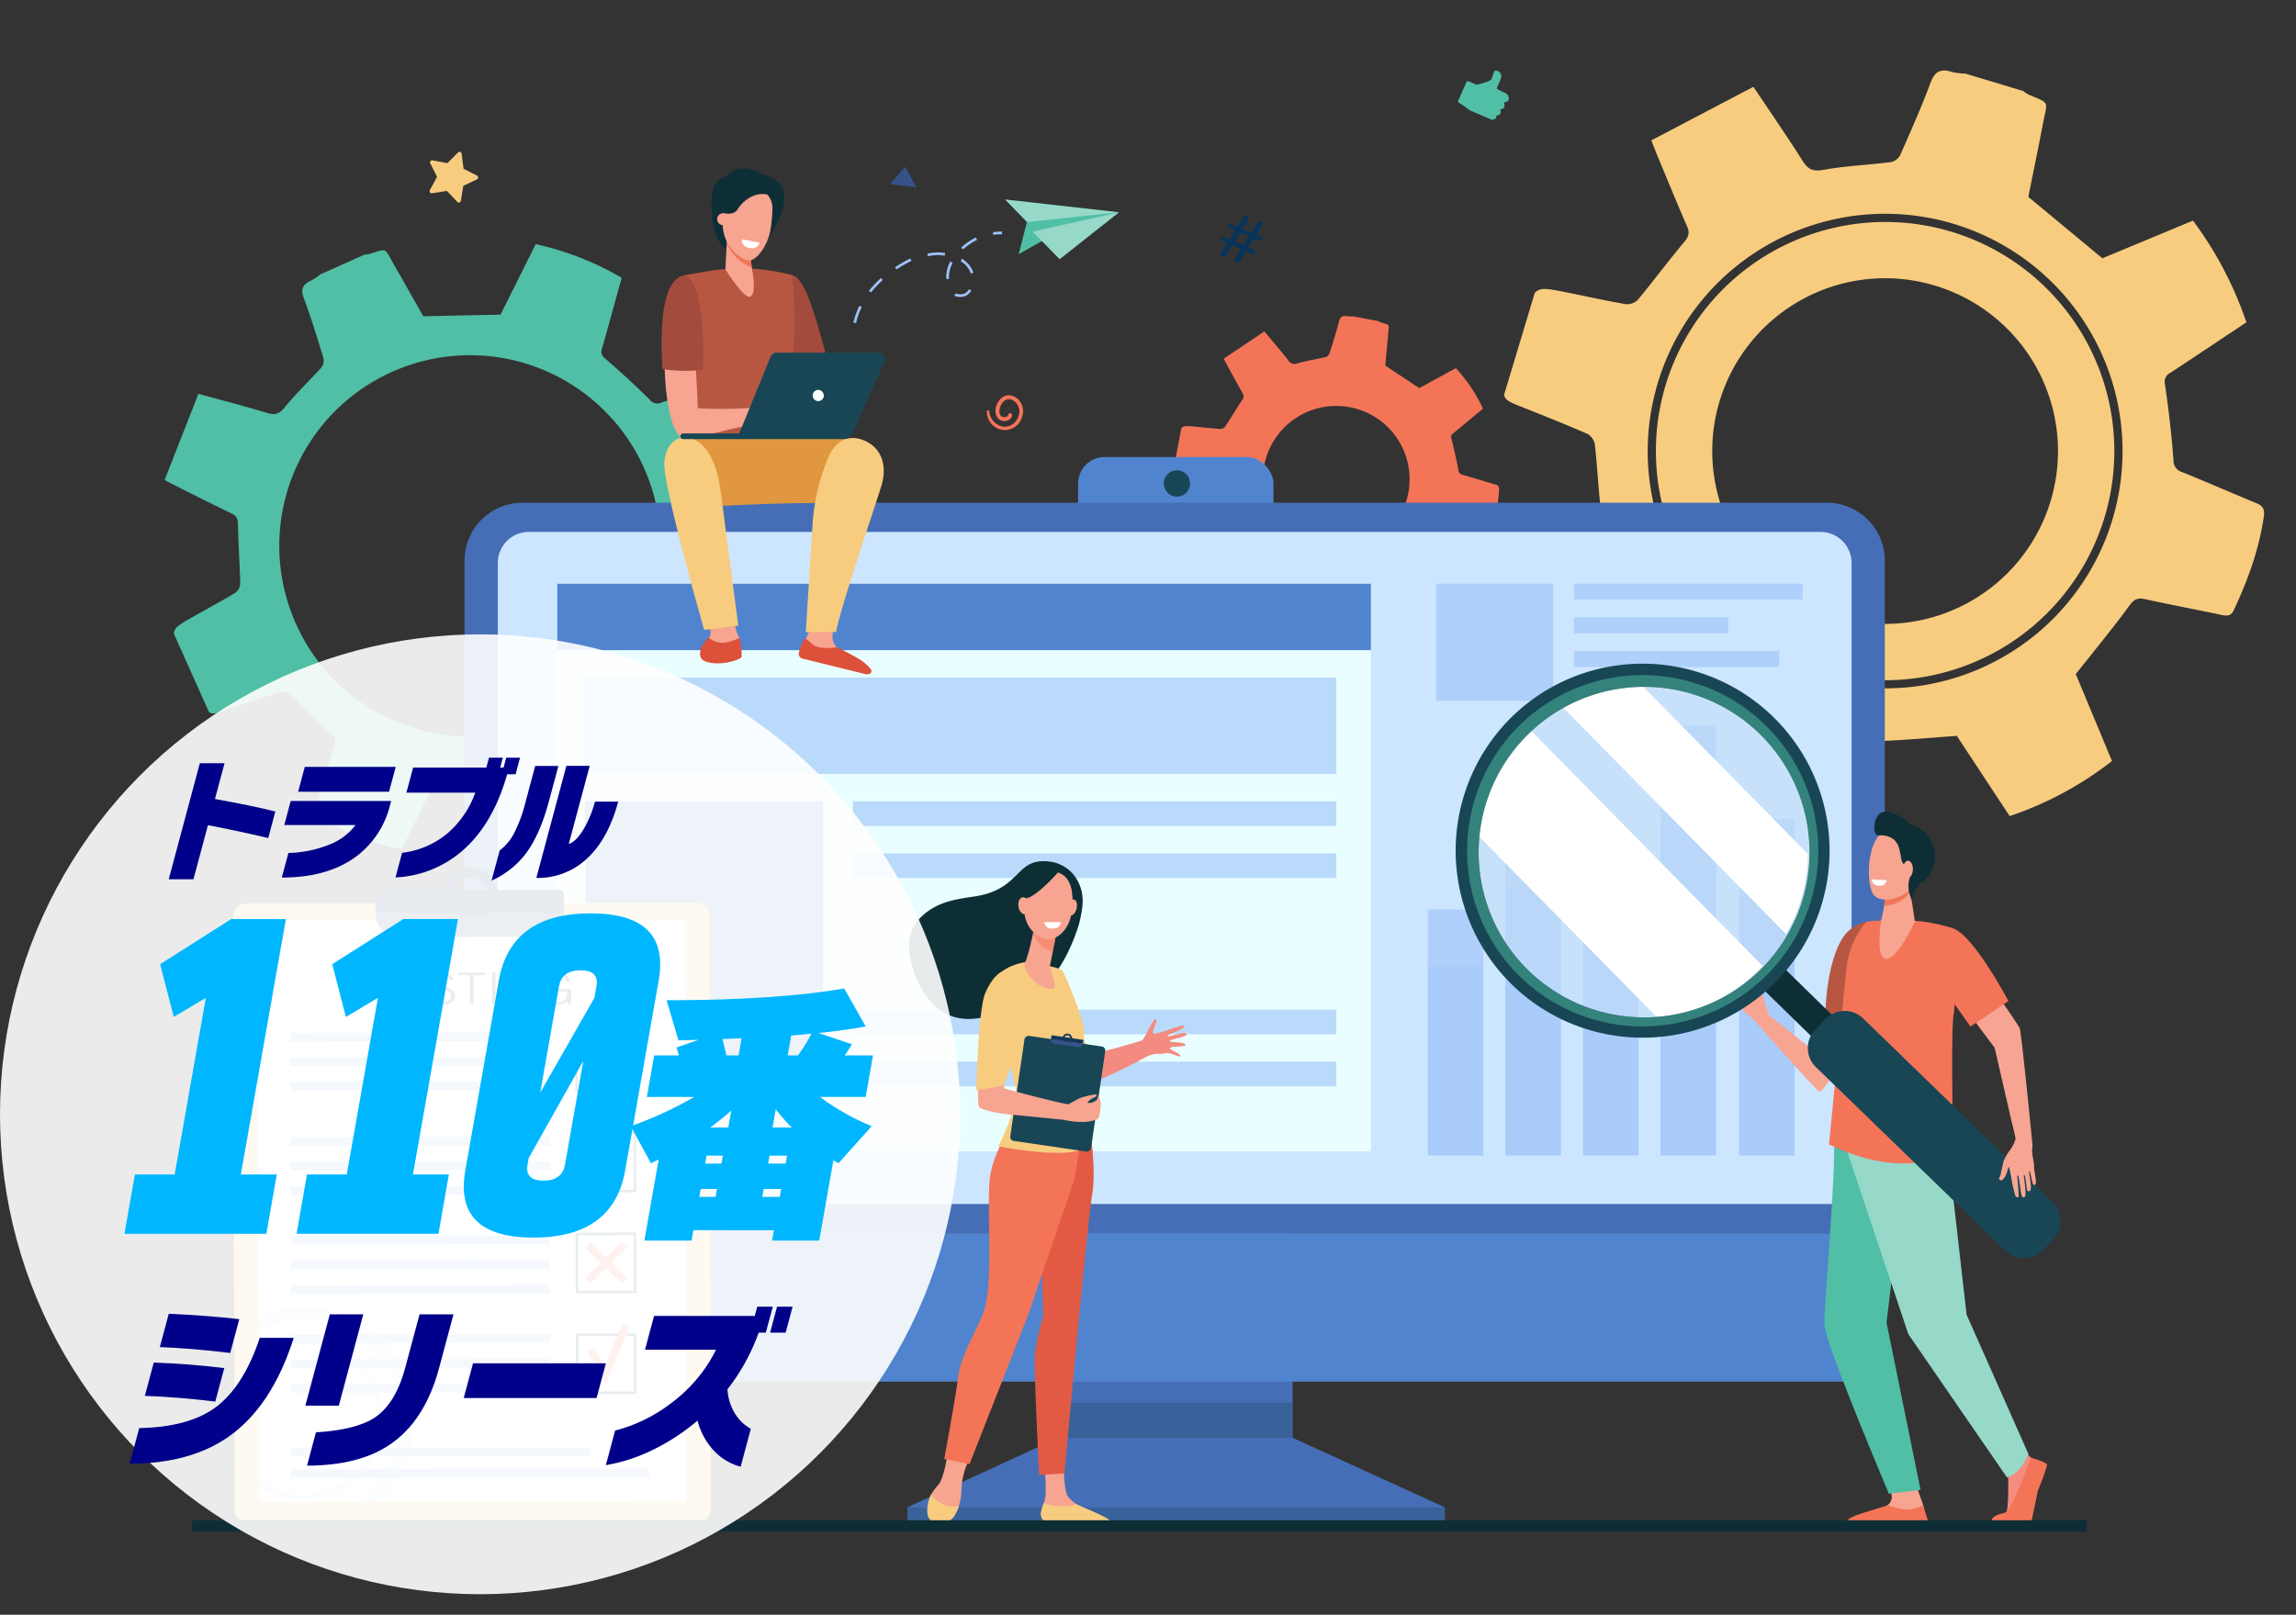 <svg xmlns="http://www.w3.org/2000/svg" xmlns:xlink="http://www.w3.org/1999/xlink" width="550" height="386.92" viewBox="0 0 550 386.92">
  <rect x="0" y="0" width="550" height="386.92" fill="#333333" stroke="none"/>
  <defs>
    <clipPath id="clip-path">
      <rect id="長方形_594" data-name="長方形 594" width="179.322" height="169.894" fill="none"/>
    </clipPath>
  </defs>
  <g id="グループ_744" data-name="グループ 744" transform="translate(-889 -2281)">
    <g id="グループ_743" data-name="グループ 743" transform="translate(-5)">
      <g id="トラブル110番" transform="translate(894 2281)" style="mix-blend-mode: normal;isolation: isolate">
        <g id="_レイヤー_2">
          <g id="_レイヤー_1-2">
            <rect id="長方形_991" data-name="長方形 991" width="550" height="386.92" fill="none"/>
            <path id="パス_3973" data-name="パス 3973" d="M398.36,94.56A54.907,54.907,0,1,0,465.1,54.87a54.972,54.972,0,0,0-66.74,39.69Zm13.56,1.59h0a41.414,41.414,0,0,1,51.59-27.72h0a41.414,41.414,0,0,1,27.72,51.59h0a41.414,41.414,0,0,1-51.59,27.72h0a41.414,41.414,0,0,1-27.72-51.59Z" fill="#f7cc7f"/>
            <path id="パス_3974" data-name="パス 3974" d="M360.31,94.64c.26,1.31,1.45,1.77,4.37,2.93,5.24,2.08,10.48,4.16,15.64,6.42a3.689,3.689,0,0,1,1.73,2.54c.6,5.49.86,11.01,1.51,16.49.2,1.7.04,2.6-1.49,3.56-6.1,3.83-12.09,7.83-18.05,11.73,1.49,6.39,9,20.77,13.02,24.79,6.32-2.66,12.83-5.28,19.22-8.15,1.99-.89,3-.72,4.66.86a144.669,144.669,0,0,0,12.27,10.24c1.72,1.31,2.63,2.33,2.07,4.69-1.44,6.11-2.51,12.31-3.85,18.45-.36,1.65-.05,2.68,1.58,3.19q11.49,3.555,23,7.1c1.88.58,2.17-.97,2.65-2.08,2.38-5.62,4.79-11.22,6.98-16.91.82-2.14,1.92-2.84,4.25-2.91,6.14-.19,12.27-.79,18.88-1.25,3.91,5.93,8.22,12.48,12.66,19.22a82.2,82.2,0,0,0,24.51-13.2c-3.01-7.23-6.02-14.45-8.67-20.82,4.55-5.76,8.88-11,12.89-16.48,1.16-1.59,2.07-1.85,3.81-1.46,6.05,1.33,12.14,2.47,18.19,3.75,1.31.28,2.27.33,2.94-1.1,3.39-7.23,6.12-14.65,7.23-22.62.25-1.78-.39-2.48-1.86-3.08-5.89-2.43-11.74-4.98-17.64-7.39a2.869,2.869,0,0,1-2.16-2.93c-.45-6.05-1.16-12.09-2.03-18.09a2.443,2.443,0,0,1,1.35-2.84c6.02-3.96,12-7.97,18.15-12.06a88.121,88.121,0,0,0-12.8-24.37c-7.37,3.07-14.69,6.11-21.7,9.03-5.9-4.9-11.62-9.64-17.74-14.71,1.08-5.41,2.38-11.63,3.57-17.87.98-5.12,1.71-4.45-3.44-6.61a9.075,9.075,0,0,1-1.36-.89q-6.9-2.085-13.81-4.16a17.085,17.085,0,0,1-3.22-.4c-2.64-.84-4.12-.24-5.17,2.59-2.19,5.88-4.75,11.63-7.29,17.37a3.327,3.327,0,0,1-2.25,1.64c-5.39.68-10.85.9-16.18,1.86-2.61.47-3.7-.24-4.99-2.28-3.65-5.77-7.54-11.38-11.71-17.63-8.26,4.34-16.31,8.56-24.46,12.84.64,1.62.99,2.56,1.38,3.49,2.38,5.71,4.71,11.45,7.19,17.12.7,1.61.35,2.51-.76,3.82-3.79,4.5-7.28,9.24-11.04,13.77a3.681,3.681,0,0,1-2.94,1.04c-5-.87-9.96-2.01-14.94-2.98-4.03-.78-5.53-1.06-6.81.26l-7.37,24.5Zm36.17-.56a56.86,56.86,0,1,1,6.24,43.07,56.472,56.472,0,0,1-6.24-43.07Z" fill="#f7cc7f"/>
            <path id="パス_3975" data-name="パス 3975" d="M50.09,170.63c.85.66,1.81.31,4.2-.52,4.27-1.49,8.55-2.99,12.87-4.33a2.935,2.935,0,0,1,2.39.64c3.25,3.02,6.31,6.23,9.59,9.21,1.02.92,1.39,1.56.97,2.94-1.69,5.53-3.22,11.11-4.8,16.61,4.27,3.1,16.38,7.88,20.93,8.21,2.44-4.94,5.01-9.95,7.38-15.05.74-1.59,1.45-2.02,3.28-1.93a117.07,117.07,0,0,0,12.84-.23c1.73-.11,2.82.04,3.73,1.76,2.34,4.47,4.95,8.8,7.36,13.23.65,1.19,1.38,1.65,2.64,1.1l17.7-7.77c1.45-.64.81-1.73.51-2.65-1.51-4.66-2.99-9.33-4.65-13.94a3.172,3.172,0,0,1,1.05-4c3.63-3.35,7.04-6.93,10.81-10.69,5.49,1.55,11.56,3.26,17.79,5.01a66.2,66.2,0,0,0,7.95-20.9c-5.62-2.81-11.25-5.61-16.21-8.09-.27-5.89-.39-11.35-.84-16.78a2.486,2.486,0,0,1,1.55-2.89c4.37-2.37,8.67-4.88,13.02-7.28.94-.52,1.55-.99,1.21-2.21a63.1,63.1,0,0,0-7.5-17.53,1.989,1.989,0,0,0-2.75-.9c-4.86,1.62-9.75,3.15-14.6,4.79a2.3,2.3,0,0,1-2.85-.65c-3.45-3.44-7.06-6.73-10.74-9.92a1.961,1.961,0,0,1-.68-2.43c1.57-5.57,3.1-11.15,4.68-16.87a70.678,70.678,0,0,0-20.59-8.07c-2.86,5.74-5.71,11.44-8.43,16.89-6.16.13-12.12.26-18.51.39-2.19-3.85-4.67-8.31-7.23-12.73-2.1-3.62-1.3-3.6-5.56-2.21a6.9,6.9,0,0,1-1.29.17q-5.28,2.37-10.57,4.74a14.308,14.308,0,0,1-2.16,1.45c-2.04.88-2.63,2.02-1.78,4.29,1.76,4.72,3.23,9.56,4.7,14.38a2.682,2.682,0,0,1-.51,2.18c-2.91,3.25-6.11,6.25-8.85,9.63-1.34,1.66-2.38,1.8-4.23,1.24-5.25-1.58-10.56-2.95-16.38-4.55-2.73,6.97-5.4,13.77-8.1,20.65,1.24.65,1.95,1.03,2.67,1.39,4.45,2.22,8.88,4.48,13.36,6.62,1.27.61,1.53,1.35,1.55,2.72.07,4.72.44,9.44.53,14.17a2.928,2.928,0,0,1-1.24,2.17c-3.49,2.1-7.1,4.01-10.64,6.04-2.86,1.64-3.92,2.27-4,3.74l8.4,18.75Zm21.66-19.36a45.677,45.677,0,1,1,26.43,22.87,45.324,45.324,0,0,1-26.43-22.87Z" fill="#50bfa5"/>
            <path id="パス_3976" data-name="パス 3976" d="M102.96,45.57l1.74-3.19-1.63-3.24a.5.5,0,0,1,.54-.72l3.56.67,2.57-2.56a.494.494,0,0,1,.84.29l.46,3.6,3.22,1.66a.5.5,0,0,1-.01.9l-3.27,1.56-.58,3.59a.5.5,0,0,1-.85.26l-2.49-2.64-3.58.56a.5.5,0,0,1-.51-.73Z" fill="#f7cc7f"/>
            <path id="パス_3977" data-name="パス 3977" d="M292.49,60.68l1.48-2.41-1.19-.48a.5.5,0,0,1-.28-.66h0a.5.5,0,0,1,.66-.28l1.37.56,1.33-2.16-1.27-.52a.5.5,0,0,1-.28-.66h0a.5.5,0,0,1,.66-.28l1.45.59,1.54-2.48a.5.5,0,0,1,.62-.2l.22.09a.508.508,0,0,1,.24.74l-1.43,2.34,2.11.86,1.54-2.48a.5.5,0,0,1,.62-.2l.24.1a.508.508,0,0,1,.24.74l-1.43,2.34,1.19.48a.5.5,0,0,1,.28.66h0a.5.5,0,0,1-.66.28l-1.37-.56-1.31,2.17,1.27.52a.5.5,0,0,1,.28.66h0a.5.5,0,0,1-.66.28l-1.45-.59-1.57,2.55a.5.5,0,0,1-.62.2l-.26-.11a.508.508,0,0,1-.24-.74l1.48-2.41-2.11-.86-1.57,2.55a.5.5,0,0,1-.62.2l-.26-.11a.508.508,0,0,1-.24-.74Zm5.38-1.93,1.33-2.16-2.11-.86-1.33,2.16Z" fill="#07345a"/>
            <path id="パス_3978" data-name="パス 3978" d="M282.98,102.62l-2.01,10.67c.17.54.69.68,1.98,1.04,2.3.64,4.61,1.28,6.89,2a1.515,1.515,0,0,1,.84,1c.5,2.29.86,4.61,1.38,6.89a1.273,1.273,0,0,1-.47,1.57c-2.4,1.89-4.75,3.85-7.09,5.76.92,2.63,4.73,8.36,6.61,9.87,2.55-1.41,5.17-2.81,7.74-4.31a1.477,1.477,0,0,1,2.01.15,60.827,60.827,0,0,0,5.64,3.77c.78.48,1.21.87,1.09,1.89-.33,2.64-.5,5.31-.79,7.96-.08.71.1,1.13.81,1.27q5.01.99,10.02,1.96c.82.16.87-.51,1.02-1,.75-2.48,1.52-4.95,2.19-7.45a1.672,1.672,0,0,1,1.66-1.42c2.58-.36,5.14-.88,7.91-1.38,1.92,2.33,4.03,4.9,6.21,7.54a34.93,34.93,0,0,0,9.75-6.67c-1.59-2.91-3.19-5.83-4.59-8.4,1.66-2.64,3.25-5.04,4.7-7.53a1.319,1.319,0,0,1,1.54-.79c2.61.29,5.23.5,7.85.77.57.06.97.04,1.19-.6a33.633,33.633,0,0,0,2.03-9.87,1.057,1.057,0,0,0-.92-1.22c-2.6-.76-5.18-1.57-7.78-2.32a1.21,1.21,0,0,1-1.04-1.14c-.46-2.53-1.03-5.05-1.67-7.54a1.042,1.042,0,0,1,.44-1.26c2.36-1.94,4.71-3.9,7.12-5.91a37.44,37.44,0,0,0-6.5-9.71c-2.97,1.63-5.92,3.24-8.75,4.79-2.71-1.8-5.34-3.54-8.15-5.41.21-2.33.48-5.01.7-7.7.18-2.21.52-1.95-1.75-2.63a2.962,2.962,0,0,1-.61-.32c-2-.38-4.01-.75-6.01-1.13a7.061,7.061,0,0,1-1.38-.02c-1.15-.23-1.75.09-2.06,1.32-.66,2.58-1.48,5.12-2.29,7.66a1.411,1.411,0,0,1-.88.79c-2.24.53-4.54.87-6.74,1.51a1.731,1.731,0,0,1-2.21-.74c-1.8-2.27-3.69-4.46-5.73-6.91-3.29,2.2-6.5,4.35-9.74,6.52.34.66.53,1.04.74,1.41,1.26,2.3,2.5,4.62,3.8,6.9a1.318,1.318,0,0,1-.15,1.65c-1.4,2.07-2.66,4.23-4.04,6.31a1.549,1.549,0,0,1-1.19.57c-2.15-.14-4.29-.4-6.44-.59-1.74-.15-2.38-.2-2.86.41Zm19.84,8.98a17.564,17.564,0,0,1,20.52-14.02h0a17.564,17.564,0,0,1,14.02,20.52h0a17.564,17.564,0,0,1-20.52,14.02h0a17.564,17.564,0,0,1-14.02-20.52h0Z" fill="#f47458"/>
            <path id="パス_3979" data-name="パス 3979" d="M213.21,44.12l6.31.76-2.69-4.9Z" fill="#355389"/>
            <path id="パス_3980" data-name="パス 3980" d="M236.41,98.57a4.412,4.412,0,0,0,3.67,4.44,4.325,4.325,0,0,0,4.71-2.95c1.43-3.83-2.76-6.86-5.04-4.54-2.12,2.16-1.45,5.38.84,5.38.86,0,2.26-.72,1.7-1.77a.351.351,0,0,0-.6,0c-.28.47-.26.49-.39.6a1.182,1.182,0,0,1-.75.22c-2.33-.04-.78-5.38,1.97-4.09a3.075,3.075,0,0,1,1.43,3.93,3.515,3.515,0,0,1-3.42,2.46,4.021,4.021,0,0,1-3.56-3.68.285.285,0,0,0-.57,0h0Z" fill="#f47458"/>
            <path id="パス_3981" data-name="パス 3981" d="M351.83,19.5l1.89.81s3.15-.7,3.51-1.3.56-2.09,1-2.09a1.342,1.342,0,0,1,1.39,1.27c.09.76-1.19,2.82-1.04,3.07a11.257,11.257,0,0,0,1.96,1,1.509,1.509,0,0,1,.9,1.3h0a.811.811,0,0,1-.59.84l-.58.16.13.59a.806.806,0,0,1-.61.97l-.44.1.11.36a.819.819,0,0,1-.62,1.04l-.39.07v.1a.8.8,0,0,1-.67.86l-.38.06-5.03-2.16a3.755,3.755,0,0,1-1.25-.87l-1.64-1.05a.427.427,0,0,1-.16-.53l1.95-4.39a.423.423,0,0,1,.55-.22Z" fill="#50bfa5"/>
            <rect id="長方形_992" data-name="長方形 992" width="46.8" height="23.84" rx="6.33" transform="translate(258.26 109.51)" fill="#5184ce"/>
            <path id="パス_3982" data-name="パス 3982" d="M253.5,344.51l-36.16,16.67v3.69H346.12v-3.69l-36.49-16.67Z" fill="#466eb6"/>
            <rect id="長方形_993" data-name="長方形 993" width="56.15" height="71.47" transform="translate(253.5 273.07)" fill="#466eb6"/>
            <path id="パス_3983" data-name="パス 3983" d="M451.5,295.49V134.33a13.87,13.87,0,0,0-13.87-13.87H125.15a13.87,13.87,0,0,0-13.87,13.87V295.49H451.49Z" fill="#466eb6"/>
            <rect id="長方形_994" data-name="長方形 994" width="128.78" height="3.69" transform="translate(217.34 361.18)" fill="#184655" opacity="0.3" style="mix-blend-mode: multiply;isolation: isolate"/>
            <rect id="長方形_995" data-name="長方形 995" width="56.13" height="8.39" transform="translate(253.5 336.13)" fill="#184655" opacity="0.3" style="mix-blend-mode: multiply;isolation: isolate"/>
            <path id="パス_3984" data-name="パス 3984" d="M111.29,295.49v25.83c0,5.37,3.55,9.73,7.93,9.73H443.57c4.38,0,7.93-4.35,7.93-9.73V295.49Z" fill="#5184ce"/>
            <circle id="楕円形_47" data-name="楕円形 47" cx="3.16" cy="3.16" r="3.16" transform="translate(278.223 118.347) rotate(-79.1)" fill="#184655"/>
            <path id="パス_3985" data-name="パス 3985" d="M443.54,288.49V134.76a7.431,7.431,0,0,0-7.56-7.3H126.81a7.431,7.431,0,0,0-7.56,7.3V288.49H443.53Z" fill="#cce6ff"/>
            <rect id="長方形_996" data-name="長方形 996" width="194.91" height="136" transform="translate(133.49 139.87)" fill="#e9ffff"/>
            <rect id="長方形_997" data-name="長方形 997" width="194.91" height="15.92" transform="translate(133.49 139.87)" fill="#5184ce"/>
            <rect id="長方形_998" data-name="長方形 998" width="13.3" height="102.98" transform="translate(397.77 173.9)" fill="#9bc1f9" opacity="0.6"/>
            <rect id="長方形_999" data-name="長方形 999" width="13.3" height="71.57" transform="translate(379.19 205.31)" fill="#9bc1f9" opacity="0.6"/>
            <rect id="長方形_1000" data-name="長方形 1000" width="13.3" height="80.67" transform="translate(416.61 196.21)" fill="#9bc1f9" opacity="0.6"/>
            <rect id="長方形_1001" data-name="長方形 1001" width="13.3" height="83.84" transform="translate(360.61 193.04)" fill="#9bc1f9" opacity="0.6"/>
            <rect id="長方形_1002" data-name="長方形 1002" width="13.3" height="58.98" transform="translate(342.03 217.9)" fill="#9bc1f9" opacity="0.6"/>
            <rect id="長方形_1003" data-name="長方形 1003" width="13.3" height="79.25" transform="translate(397.77 197.63)" fill="#9bc1f9" opacity="0.3" style="mix-blend-mode: multiply;isolation: isolate"/>
            <rect id="長方形_1004" data-name="長方形 1004" width="13.3" height="55.07" transform="translate(379.19 221.81)" fill="#9bc1f9" opacity="0.3" style="mix-blend-mode: multiply;isolation: isolate"/>
            <rect id="長方形_1005" data-name="長方形 1005" width="13.3" height="62.08" transform="translate(416.61 214.8)" fill="#9bc1f9" opacity="0.3" style="mix-blend-mode: multiply;isolation: isolate"/>
            <rect id="長方形_1006" data-name="長方形 1006" width="13.3" height="64.52" transform="translate(360.61 212.36)" fill="#9bc1f9" opacity="0.3" style="mix-blend-mode: multiply;isolation: isolate"/>
            <rect id="長方形_1007" data-name="長方形 1007" width="13.3" height="45.39" transform="translate(342.03 231.49)" fill="#9bc1f9" opacity="0.3" style="mix-blend-mode: multiply;isolation: isolate"/>
            <rect id="長方形_1008" data-name="長方形 1008" width="179.9" height="23.09" transform="translate(140.22 162.35)" fill="#9bc1f9" opacity="0.6"/>
            <rect id="長方形_1009" data-name="長方形 1009" width="115.79" height="5.92" transform="translate(204.33 192)" fill="#9bc1f9" opacity="0.6"/>
            <rect id="長方形_1010" data-name="長方形 1010" width="56.96" height="68.3" transform="translate(140.22 192)" fill="#5184ce"/>
            <rect id="長方形_1011" data-name="長方形 1011" width="115.79" height="5.92" transform="translate(204.33 204.48)" fill="#9bc1f9" opacity="0.6"/>
            <rect id="長方形_1012" data-name="長方形 1012" width="115.79" height="5.92" transform="translate(204.33 241.91)" fill="#9bc1f9" opacity="0.6"/>
            <rect id="長方形_1013" data-name="長方形 1013" width="115.79" height="5.92" transform="translate(204.33 254.38)" fill="#9bc1f9" opacity="0.6"/>
            <rect id="長方形_1014" data-name="長方形 1014" width="114.03" height="148.39" rx="2.94" transform="translate(55.949 216.502) rotate(-0.1)" fill="#f7cc7f"/>
            <rect id="長方形_1015" data-name="長方形 1015" width="102.16" height="139.29" transform="translate(61.896 220.631) rotate(-0.1)" fill="#fff"/>
            <path id="パス_3986" data-name="パス 3986" d="M135.12,214.39a1.131,1.131,0,0,0-1.14-1.13l-42.89.08a1.131,1.131,0,0,0-1.13,1.14v4.46l45.17-.08V214.4Z" fill="#13375b"/>
            <path id="パス_3987" data-name="パス 3987" d="M112.52,207.88a6.765,6.765,0,1,0,6.78,6.75A6.754,6.754,0,0,0,112.52,207.88Zm.02,11.1a4.34,4.34,0,1,1,4.33-4.35A4.342,4.342,0,0,1,112.54,218.98Z" fill="#13375b"/>
            <path id="パス_3988" data-name="パス 3988" d="M134.42,213.35a1.118,1.118,0,0,1,.69,1.04v4.46l-45.16.08a5.58,5.58,0,0,0,5.6,5.58l33.98-.06a5.58,5.58,0,0,0,5.58-5.6v-4.46a1.143,1.143,0,0,0-.7-1.04Z" fill="#355389"/>
            <path id="パス_3989" data-name="パス 3989" d="M91.09,213.33h0a1.133,1.133,0,0,0-.94.5A1.133,1.133,0,0,1,91.09,213.33Z" fill="#9bc1f9"/>
            <path id="パス_3990" data-name="パス 3990" d="M90,214.13a.722.722,0,0,1,.09-.2C90.06,213.99,90.03,214.06,90,214.13Z" fill="#9bc1f9"/>
            <path id="パス_3991" data-name="パス 3991" d="M152.34,261.54l-14.52.03-.03-14.52,14.52-.03Zm-13.93-.57,13.34-.02-.02-13.34-13.34.02.02,13.34Z" fill="#184655"/>
            <path id="パス_3992" data-name="パス 3992" d="M152.39,285.7l-14.52.03-.03-14.52,14.52-.03Zm-13.93-.57,13.34-.02-.02-13.34-13.34.02Z" fill="#184655"/>
            <path id="パス_3993" data-name="パス 3993" d="M152.43,309.86l-14.52.03-.03-14.52,14.52-.03Zm-13.93-.56,13.34-.02-.02-13.34-13.34.02Z" fill="#184655"/>
            <path id="パス_3994" data-name="パス 3994" d="M152.48,334.03l-14.52.03-.03-14.52,14.52-.03Zm-13.93-.57,13.34-.02-.02-13.34-13.34.02Z" fill="#184655"/>
            <rect id="長方形_1016" data-name="長方形 1016" width="62.15" height="2.09" transform="translate(69.543 247.458) rotate(-0.1)" fill="#9bc1f9"/>
            <rect id="長方形_1017" data-name="長方形 1017" width="62.15" height="2.09" transform="translate(69.553 253.378) rotate(-0.1)" fill="#9bc1f9"/>
            <rect id="長方形_1018" data-name="長方形 1018" width="62.15" height="2.09" transform="translate(69.564 259.298) rotate(-0.1)" fill="#9bc1f9"/>
            <rect id="長方形_1019" data-name="長方形 1019" width="62.15" height="2.09" transform="translate(69.597 272.448) rotate(-0.1)" fill="#9bc1f9"/>
            <rect id="長方形_1020" data-name="長方形 1020" width="62.15" height="2.09" transform="translate(69.607 278.368) rotate(-0.1)" fill="#9bc1f9"/>
            <rect id="長方形_1021" data-name="長方形 1021" width="62.15" height="2.09" transform="translate(69.617 284.288) rotate(-0.1)" fill="#9bc1f9"/>
            <rect id="長方形_1022" data-name="長方形 1022" width="62.15" height="2.09" transform="translate(69.638 296.128) rotate(-0.1)" fill="#9bc1f9"/>
            <rect id="長方形_1023" data-name="長方形 1023" width="62.15" height="2.09" transform="translate(69.638 302.048) rotate(-0.1)" fill="#9bc1f9"/>
            <rect id="長方形_1024" data-name="長方形 1024" width="62.15" height="2.09" transform="translate(69.649 307.968) rotate(-0.1)" fill="#9bc1f9"/>
            <rect id="長方形_1025" data-name="長方形 1025" width="62.15" height="2.09" transform="translate(69.67 319.808) rotate(-0.1)" fill="#9bc1f9"/>
            <rect id="長方形_1026" data-name="長方形 1026" width="62.15" height="2.09" transform="translate(69.68 325.728) rotate(-0.1)" fill="#9bc1f9"/>
            <rect id="長方形_1027" data-name="長方形 1027" width="62.15" height="2.09" transform="translate(69.69 331.648) rotate(-0.1)" fill="#9bc1f9"/>
            <rect id="長方形_1028" data-name="長方形 1028" width="71.7" height="2.09" transform="translate(69.717 346.948) rotate(-0.1)" fill="#9bc1f9"/>
            <rect id="長方形_1029" data-name="長方形 1029" width="85.84" height="2.09" transform="translate(69.726 352.008) rotate(-0.1)" fill="#9bc1f9"/>
            <path id="パス_3995" data-name="パス 3995" d="M145.01,259.16l-4.51-7.74,1.62-.94,2.61,4.49,4.28-10.25,1.72.72Z" fill="#f47458"/>
            <path id="パス_3996" data-name="パス 3996" d="M145.06,283.64l-4.51-7.73,1.61-.95,2.62,4.5,4.27-10.26,1.73.72Z" fill="#f47458"/>
            <path id="パス_3997" data-name="パス 3997" d="M145.14,331.51l-4.51-7.74,1.62-.94,2.61,4.49,4.28-10.25,1.72.72Z" fill="#f47458"/>
            <path id="パス_3998" data-name="パス 3998" d="M150.17,298.95l-1.3-1.31-3.71,3.68-3.73-3.67-1.29,1.32,3.7,3.65-3.69,3.66,1.3,1.31,3.71-3.68,3.72,3.67,1.3-1.32-3.71-3.65Z" fill="#f47458"/>
            <path id="パス_3999" data-name="パス 3999" d="M72.42,313.19a26.652,26.652,0,0,0-10.35,2.09v3.4a23.669,23.669,0,0,1,23.19,41.18h5.1c.37-.34.73-.68,1.08-1.03a26.76,26.76,0,0,0-19.01-45.65Z" fill="#9bc1f9" opacity="0.3" style="mix-blend-mode: multiply;isolation: isolate"/>
            <path id="パス_4000" data-name="パス 4000" d="M72.44,320.45a19.37,19.37,0,0,0-10.35,3v1.85a17.966,17.966,0,1,1,.06,29.35v1.85a19.5,19.5,0,1,0,10.29-36.05Z" fill="#9bc1f9" opacity="0.3" style="mix-blend-mode: multiply;isolation: isolate"/>
            <path id="パス_4001" data-name="パス 4001" d="M91.28,240.61v-6.96H88.51v-.61h6.42v.61H92.16v6.96h-.87Z" fill="#184655"/>
            <path id="パス_4002" data-name="パス 4002" d="M102.02,240v.61H96.45v-7.57h5.37v.61h-4.5v2.65h3.26v.61H97.32V240h4.7Z" fill="#184655"/>
            <path id="パス_4003" data-name="パス 4003" d="M102.9,238.8l.75-.25a2.736,2.736,0,0,0,.97,1.19,2.572,2.572,0,0,0,1.45.39,2.372,2.372,0,0,0,1.43-.4,1.26,1.26,0,0,0,.54-1.06,1.183,1.183,0,0,0-.35-.87,3.3,3.3,0,0,0-1.2-.62q-.465-.15-1.23-.36a7.834,7.834,0,0,1-.98-.31,2.633,2.633,0,0,1-.96-.68,1.374,1.374,0,0,1-.28-.89,1.745,1.745,0,0,1,.72-1.48,3.2,3.2,0,0,1,1.97-.54,3.529,3.529,0,0,1,1.84.44,2.794,2.794,0,0,1,1.1,1.36l-.73.19a2.384,2.384,0,0,0-.9-1.04,2.507,2.507,0,0,0-1.35-.34,2.027,2.027,0,0,0-1.26.36,1.135,1.135,0,0,0-.48.95.982.982,0,0,0,.31.74,2.251,2.251,0,0,0,.97.49c.17.05.41.12.73.21a9.747,9.747,0,0,1,1.78.6,2.612,2.612,0,0,1,.93.74,1.6,1.6,0,0,1,.29.95,1.877,1.877,0,0,1-.78,1.58,3.421,3.421,0,0,1-2.1.59,3.741,3.741,0,0,1-1.96-.47,3.171,3.171,0,0,1-1.22-1.47Z" fill="#184655"/>
            <path id="パス_4004" data-name="パス 4004" d="M112.55,240.61v-6.96h-2.77v-.61h6.42v.61h-2.77v6.96h-.87Z" fill="#184655"/>
            <path id="パス_4005" data-name="パス 4005" d="M117.85,240.61v-7.57h.87v7.57Z" fill="#184655"/>
            <path id="パス_4006" data-name="パス 4006" d="M122.21,233.59v7.02h-.84v-7.57h1.41l4.49,6.39v-6.39h.84v7.57h-.92Z" fill="#184655"/>
            <path id="パス_4007" data-name="パス 4007" d="M136.06,239.76a3.032,3.032,0,0,1-1.11.75,4.011,4.011,0,0,1-1.49.25,3.386,3.386,0,0,1-2.65-1.01,5.062,5.062,0,0,1,.02-5.82,3.929,3.929,0,0,1,4.64-.49,3.167,3.167,0,0,1,1.11,1.71l-.82.14a2.693,2.693,0,0,0-.87-1.35,2.314,2.314,0,0,0-1.45-.43,2.379,2.379,0,0,0-1.96.85,3.709,3.709,0,0,0-.69,2.4,3.9,3.9,0,0,0,.7,2.53,2.533,2.533,0,0,0,2.08.85,2.692,2.692,0,0,0,1.67-.48,1.533,1.533,0,0,0,.63-1.28v-.81h-2.33V237h3.27v3.61h-.77v-.85Z" fill="#184655"/>
            <path id="パス_4008" data-name="パス 4008" d="M246,53.2l-1.97,7.69,6.03-3.39,18.02-6.65-13.28-.37s-6.89.83-7.29,1.11a16.289,16.289,0,0,0-1.52,1.6Z" fill="#50bfa5"/>
            <path id="パス_4009" data-name="パス 4009" d="M240.74,47.79l27.34,3.07L246,53.2Z" fill="#96d9c9"/>
            <path id="パス_4010" data-name="パス 4010" d="M253.84,62.11l-6.47-6.6,20.71-4.65Z" fill="#96d9c9"/>
            <path id="パス_4011" data-name="パス 4011" d="M204.57,76.73a16.729,16.729,0,0,1,.58-1.82c.21-.55.45-1.1.71-1.64l.58.29a16.808,16.808,0,0,0-.69,1.58c-.22.58-.4,1.17-.56,1.76-.04.17-.09.35-.13.52l-.63-.14c.04-.18.08-.37.13-.54Zm3.57-7.04a23.875,23.875,0,0,1,2.91-3.07l.43.48a23.959,23.959,0,0,0-2.83,2.99Zm20.55,1.16s-.07-.06-.1-.09l.42-.49s.06.05.08.07l.06.03a3,3,0,0,0,1.81,0,2.765,2.765,0,0,0,1.18-1.06l.54.35a3.484,3.484,0,0,1-1.46,1.3,3.63,3.63,0,0,1-2.31.02.891.891,0,0,1-.24-.13Zm-14.3-6.81a35.254,35.254,0,0,1,3.66-2.11l.29.58a34.889,34.889,0,0,0-3.59,2.06l-.36-.54Zm12.33,1.48a7.906,7.906,0,0,1,.46-1.86c.13-.33.28-.67.45-1l.58.3a9.525,9.525,0,0,0-.42.93,7.12,7.12,0,0,0-.42,1.71,6.206,6.206,0,0,0-.02,1.22l-.65.06a6.769,6.769,0,0,1,.02-1.35Zm3.48-2.91-.08-.05.34-.55.08.05a6.463,6.463,0,0,1,2.65,3.29l-.61.21a5.837,5.837,0,0,0-2.39-2.95Zm-8.05-1.84a14.936,14.936,0,0,1,2.77-.3c.53.04,1.02.09,1.49.16l-.1.64c-.45-.07-.92-.12-1.44-.16a13.306,13.306,0,0,0-2.61.29l-.11-.64Zm8.11-1.47a14.617,14.617,0,0,1,3.52-2.4l.28.58a14.121,14.121,0,0,0-3.37,2.29l-.44-.48Z" fill="#9bc1f9"/>
            <path id="パス_4012" data-name="パス 4012" d="M237.95,56.28a12.257,12.257,0,0,1,2.08-.14v-.65a13.426,13.426,0,0,0-2.17.15l.1.64Z" fill="#9bc1f9"/>
            <path id="パス_4013" data-name="パス 4013" d="M189.75,65.92c.39.02,1.46.37,3.02,3.33,2,3.77,4.91,15.17,4.91,15.17l-8.71,3.24-1.12-2.38-1.84-18.31s3.63-1.05,3.73-1.05Z" fill="#a34b3d"/>
            <path id="パス_4014" data-name="パス 4014" d="M178.24,64.27a53.194,53.194,0,0,1,11.51,1.64s2.1,18.06-1.89,31.77c-.89,3.07.74,12.73.74,12.73l-25.8-.34s3.06-23.35,1.91-27.13-1.18-16.92-1.18-16.92.18-.03,5.8-1a59.229,59.229,0,0,1,8.92-.77Z" fill="#b75742"/>
            <path id="パス_4015" data-name="パス 4015" d="M175.23,143.93s.57,6.59,1.62,8.41-.06,4.93-.11,5.35-2.21,1.03-5.63.67-3.37-1.16-3.09-2.43,2.1-2.92,2.21-4.14-1.05-5.59-1.05-5.59l6.06-2.27Z" fill="#f7a491"/>
            <path id="パス_4016" data-name="パス 4016" d="M185.69,104.98s17.81-.99,21.79,1.42-2.83,14.23-2.83,14.23-12.39-.57-36.67.83c-5.75.33-6.24-14.99-5.17-16.26s22.88-.22,22.88-.22Z" fill="#e0973f"/>
            <path id="パス_4017" data-name="パス 4017" d="M170.68,158.88c-3.53-.38-3.09-2.11-2.81-3.42.18-.82,1.19-1.79,1.79-2.71a6.048,6.048,0,0,0,2.36,1.15c1.59.47,3.77-.46,5.16-1.04a16.631,16.631,0,0,1,.47,4.55c-.06.44-3.45,1.86-6.98,1.48Z" fill="#dd513a"/>
            <path id="パス_4018" data-name="パス 4018" d="M172.63,117.73c.71,5.38,4.23,32.19,4.23,32.19l-8.18,1.01s-10.05-34.99-9.54-40.34,4.28-5.8,4.28-5.8,7.32-1.32,9.2,12.94Z" fill="#f7cc7f"/>
            <path id="パス_4019" data-name="パス 4019" d="M163.24,68.04c2.41-.9,3.59,20.83,3.92,29.78a104.984,104.984,0,0,0,13.57-.14c.87-.07,2.88-.8,3.75-.92a8.3,8.3,0,0,1,2.13-.1,40.409,40.409,0,0,1,4.99,2.25c.47.5,1.75,1.74,1.53,2.28s-2.46-1.51-2.46-1.51l-1.1-.61c1.36,1.33,3.96,3.09,3.59,3.72s-2.71-1.16-4.38-2.37c1.43,1.3,3.22,3.61,2.8,3.97-.37.32-2.4-2.36-4.56-3.13-.8-.29-1.6.51-2.23.6a4.54,4.54,0,0,1-1.64.09l-2.34-.66c-.8.07-.82.54-1.63.72-.94.2-2.47.41-3.67.7-6.87,1.68-9.16,2.46-11.26,2.46-6.37,0-6.74-35-1.04-37.14Z" fill="#f7a491"/>
            <path id="パス_4020" data-name="パス 4020" d="M158.66,88.45c-.45-9.16-.39-20.46,4.75-22.39,2.03-.76,5.6,3.81,4.96,22.57a38.21,38.21,0,0,1-9.71-.19Z" fill="#a34b3d"/>
            <path id="パス_4021" data-name="パス 4021" d="M199.99,150.32a4.442,4.442,0,0,0-.25,3.83c.93,1.75,5.8,4.32,6.31,5.27a2.291,2.291,0,0,1,.31,1.62l-14.47-3.55,1.11-4.36,1.35-3.01,5.64.21Z" fill="#f7a491"/>
            <path id="パス_4022" data-name="パス 4022" d="M200.49,155.09s-4.07.7-5.68-.58-1.51-1.52-2.1-1.3c-.38.14-.96,1.88-1.33,3.1a1.2,1.2,0,0,0,.86,1.5l15.07,3.72c1.15.22,1.9-.49,1.13-1.41a13.492,13.492,0,0,0-1.56-1.45C205.76,157.66,200.49,155.09,200.49,155.09Z" fill="#dd513a"/>
            <path id="パス_4023" data-name="パス 4023" d="M198.58,109.21c1.15-2.42,3.77-5.58,8.38-3.68,4.39,1.81,5.57,6.27,4.19,10.83s-10.51,31.37-10.83,35.06l-7.29.05s1.32-21.23,1.65-26.36a49.368,49.368,0,0,1,3.91-15.89Z" fill="#f7cc7f"/>
            <path id="パス_4024" data-name="パス 4024" d="M210.41,84.51H186.05a1.587,1.587,0,0,0-1.47.99l-7.5,18.36H163.65a.681.681,0,0,0-.68.68h0a.674.674,0,0,0,.68.68h38.22a2.665,2.665,0,0,0,2.43-1.58l7.55-16.88a1.6,1.6,0,0,0-1.45-2.25Z" fill="#184655"/>
            <path id="パス_4025" data-name="パス 4025" d="M197.29,95.2a1.342,1.342,0,1,1-1.01-1.75A1.428,1.428,0,0,1,197.29,95.2Z" fill="#fff"/>
            <path id="パス_4026" data-name="パス 4026" d="M184.03,42.22a21.108,21.108,0,0,1-2.16-.86,10.848,10.848,0,0,0-2.46-.93c-1.36-.21-3.7-.07-4.99,1.33-1.61,1.74-4.46.31-3.89,9.44.65,10.33,6.4,9.2,6.54,9.02s5.12-6.61,5.12-6.61,1.74,3.81,1.74,3.67,8.9-12.1.08-15.07Z" fill="#0e2e35"/>
            <path id="パス_4027" data-name="パス 4027" d="M179.67,60.99l.5,3.69s1.11,5.32-.32,6.35-6.08-6.5-6.08-6.5l.49-9.36,5.41,5.82Z" fill="#f7a491"/>
            <path id="パス_4028" data-name="パス 4028" d="M174.1,58.21a10.575,10.575,0,0,0,5.99,5.91l-.42-3.13-5.41-5.82-.16,3.03Z" fill="#f47458"/>
            <path id="パス_4029" data-name="パス 4029" d="M179.37,45a4.922,4.922,0,0,1,5.67,4.98,37.648,37.648,0,0,1-.41,4.74c-.66,4.26-3.57,8.02-5.49,7.68s-6.76-4.01-5.91-10.08c.53-3.74,2.96-6.8,6.14-7.32Z" fill="#f7a491"/>
            <path id="パス_4030" data-name="パス 4030" d="M174.57,53.04a1.435,1.435,0,1,1-1.09-1.94A1.587,1.587,0,0,1,174.57,53.04Z" fill="#f7a491"/>
            <path id="パス_4031" data-name="パス 4031" d="M173.48,51.1s2.32.58,3.19-.92,3.95-4.72,7.87-3.38-3.45-3.25-3.76-3.25-4.08-.03-4.08-.03-2.9,2.39-3.01,2.65-.94,3.12-.94,3.12l.73,1.81Z" fill="#0e2e35"/>
            <path id="パス_4032" data-name="パス 4032" d="M177.73,57.34l4.23.81a1.878,1.878,0,0,1-2.27,1.29c-2.28-.37-1.96-2.1-1.96-2.1Z" fill="#fff"/>
            <path id="パス_4033" data-name="パス 4033" d="M226.94,348.61s-.77,5.4-2.11,7.14a13.508,13.508,0,0,0-1.8,2.38c-.83,1.65-.37,4.1.24,5.45.32.69-.02.69.7.91a4.4,4.4,0,0,0,5.3-2.5,12.765,12.765,0,0,0,1.04-4.6,16.866,16.866,0,0,1,1.74-7.4l-5.12-1.38Z" fill="#f7a491"/>
            <path id="パス_4034" data-name="パス 4034" d="M250.25,351.08s.48,6.09.09,8.07c-.21,1.06-1.36,3.24-.83,4.24a2.667,2.667,0,0,0,1.14,1.25l13.76.22c.75.01.25-.47-.35-.92a28.144,28.144,0,0,0-4.95-2.75c-.21-.1-.96-.58-1.23-.75a9.422,9.422,0,0,1-1.97-1.75c-.99-1.11-1.07-6.47-1.07-6.47l-4.59-1.14Z" fill="#f7a491"/>
            <path id="パス_4035" data-name="パス 4035" d="M261,270.12s1.73,9.89.59,16.37-6.6,66.57-6.6,66.57l-6.07.34s-1.27-25.1-1.04-28.59a54.528,54.528,0,0,1,2.03-9.33l-.6-20.27,7.66-26.62,4.03,1.53Z" fill="#e25a44"/>
            <path id="パス_4036" data-name="パス 4036" d="M243.17,268.04s-4.78,7.23-5.91,13.21.83,24.37-1.35,32.22c-1.18,4.24-5.67,10.8-6.36,16.29s-3.36,19.85-3.36,19.85l6.06,1.21,14.09-35.88,11.05-32.43,2.83-16.7-17.06,2.24Z" fill="#f47458"/>
            <path id="パス_4037" data-name="パス 4037" d="M229.69,360.91a6.777,6.777,0,0,1-6.65-2.79c-.84,1.65-1.25,4.11-.63,5.46.54,1.19,2.13,1.16,3.39,1.21a3.256,3.256,0,0,0,3-1.85,11.25,11.25,0,0,0,.89-2.03Z" fill="#f7cc7f"/>
            <path id="パス_4038" data-name="パス 4038" d="M257.87,360.44a12.367,12.367,0,0,1-7.83-.31c-.39,1.11-.9,2.49-.63,3.29.33.98.81,1.2,1.23,1.21,3.32.09,12.17.21,14.71.24a.414.414,0,0,0,.32-.68C265.04,363.44,258.15,360.61,257.87,360.44Z" fill="#f7cc7f"/>
            <path id="パス_4039" data-name="パス 4039" d="M282.77,253.04c.25-.54-2.42-1.27-2.51-1.85s3.5-.25,3.68-.74c.33-.89-3.9-.6-3.77-1.02s4.48-.93,4.09-1.72-4.45,1-4.52.49,3.94-1.32,3.98-2.42c.02-.59-6.66,2.25-7.36,1.86s1.11-2.98.56-3.45-2.89,4.94-3.31,5.1-9.6,2.93-12.71,3.39c-.26-1.06-2.61-6.87-2.83-7.86-1.83,1.04-4.16-.21-6.04.71.94,3.33,3.06,14.29,3.91,14.78,2.58,1.5,16.14-5.66,18.38-6.93s3.39-.66,4.85-.99,3.35,1.18,3.6.64Z" fill="#f38b80"/>
            <path id="パス_4040" data-name="パス 4040" d="M258.64,220.76c.68-3.1,1.35-6.22-.45-9.63a8.755,8.755,0,0,0-6.88-4.69c-8.25-.98-6.49,6.72-18.02,8.39-3.58.52-6.91,1.02-9.9,2.8-5.4,3.22-7.44,8.38-3.86,16.79,8.77,20.59,29.76,2.7,32.96-.94,3.18-3.61,5.71-10.72,6.15-12.72Z" fill="#0e2e35"/>
            <path id="パス_4041" data-name="パス 4041" d="M245.65,230.55s-4.17.47-6.66,3.18,4.03,24.5,4.48,27.95-4.33,13-4.33,13,16.27,3.23,20.5.44c0,0,.37-26.66-.08-29.13s-4.23-12.49-5.14-13.47-8.77-1.97-8.77-1.97Z" fill="#f7cc7f"/>
            <path id="パス_4042" data-name="パス 4042" d="M247.75,222.15s-.03.19-.09.5c-.28,1.51-1.36,6.52-2.09,7.9-.88,1.67,3.02,6.98,6.78,6.33,1.12-.19-.95-4.88-.85-5.38.19-.95.45-2.25.71-3.58.15-.75.3-1.51.44-2.23.4-2.03.73-3.69.73-3.69l-5.63.14Z" fill="#f7a491"/>
            <path id="パス_4043" data-name="パス 4043" d="M247.66,222.65c.06-.32.09-.5.09-.5l5.63-.14s-.33,1.66-.73,3.69c-.14.71-.29,1.47-.44,2.21a5.272,5.272,0,0,1-2.69-1.35,7.215,7.215,0,0,1-2.04-3.02c.07-.36.13-.66.17-.9Z" fill="#f47458" opacity="0.5"/>
            <path id="パス_4044" data-name="パス 4044" d="M251.14,208.76a6.639,6.639,0,0,0-3.96,2.47c-1.66,2.15-3.46,8.79.68,12.4s8.22-.48,8.82-4.81S257.16,208.6,251.14,208.76Z" fill="#f7a491"/>
            <path id="パス_4045" data-name="パス 4045" d="M257.88,217.75c-.26,1.05-.95,1.75-1.53,1.58s-.85-1.16-.58-2.21.95-1.75,1.53-1.58S258.15,216.7,257.88,217.75Z" fill="#f7a491"/>
            <path id="パス_4046" data-name="パス 4046" d="M253.69,208.78s-5.4,6.2-7.94,6.49-2.87,3.65-2.87,3.65.91-7.73,3.42-9.23S253.69,208.78,253.69,208.78Z" fill="#0e2e35"/>
            <path id="パス_4047" data-name="パス 4047" d="M246.58,216.77c.21,1.12-.21,2.15-.93,2.3s-1.47-.64-1.67-1.76.21-2.15.93-2.3S246.38,215.65,246.58,216.77Z" fill="#f7a491"/>
            <rect id="長方形_1030" data-name="長方形 1030" width="25.44" height="19.55" rx="0.96" transform="translate(241.871 273.243) rotate(-81.68)" fill="#184655"/>
            <path id="パス_4048" data-name="パス 4048" d="M259.52,249.36a.187.187,0,0,0-.16-.22l-7.28-1.06a.187.187,0,0,0-.22.16l-.11.76,7.66,1.12.11-.76Z" fill="#13375b"/>
            <path id="パス_4049" data-name="パス 4049" d="M255.85,247.69a1.162,1.162,0,1,0,.98,1.32,1.175,1.175,0,0,0-.98-1.32Zm-.28,1.88a.742.742,0,1,1,.84-.63A.742.742,0,0,1,255.57,249.57Z" fill="#13375b"/>
            <path id="パス_4050" data-name="パス 4050" d="M259.42,249.17a.2.2,0,0,1,.09.19l-.11.76L251.74,249a.966.966,0,0,0,.81,1.09l5.76.84a.966.966,0,0,0,1.09-.81l.11-.76A.189.189,0,0,0,259.42,249.17Z" fill="#355389"/>
            <path id="パス_4051" data-name="パス 4051" d="M254.09,220.97l-3.93-.02a1.714,1.714,0,0,0,1.81,1.55C254.07,222.57,254.09,220.97,254.09,220.97Z" fill="#fff"/>
            <path id="パス_4052" data-name="パス 4052" d="M234.27,254.18l6.32.65s-.1,5.36,0,5.98c0,0,10.81,3,15.33,3.81,0,0,2.06-1.17,2.89-1.54a19.849,19.849,0,0,1,3.56-.84c.49-.06.33.48-.1.67a4.23,4.23,0,0,0-1.84,1.34,3.4,3.4,0,0,0,1.36-.11c.47-.21,1.12-.66,1.13-.89s.12-.79.27-.76c.04,0,.09.19.15.38s.1.37.15.55c.08.33.17.81.21,1.03a15.244,15.244,0,0,1-.26,2.33c-.08.88-.33,1.27-.79,1.5a11.451,11.451,0,0,1-2.72.55,18.693,18.693,0,0,1-4.99-.49c-.86-.1-14.63-1.46-14.63-1.46s-5.47-.79-5.83-1.73-.22-10.97-.22-10.97Z" fill="#f7a491"/>
            <path id="パス_4053" data-name="パス 4053" d="M239.76,232.94s-1.99.95-3.75,5.03c-1.67,3.88-2.16,23.26-2.16,23.26l6.61-1.1,3.36-9.03a16.582,16.582,0,0,0-1.71-16.48c-.93-1.27-1.79-2.04-2.35-1.68Z" fill="#f7cc7f"/>
            <rect id="長方形_1031" data-name="長方形 1031" width="28.06" height="28.06" transform="translate(344.02 139.86)" fill="#9bc1f9" opacity="0.6"/>
            <rect id="長方形_1032" data-name="長方形 1032" width="54.75" height="3.81" transform="translate(377.04 139.86)" fill="#9bc1f9" opacity="0.6"/>
            <rect id="長方形_1033" data-name="長方形 1033" width="36.95" height="3.81" transform="translate(377.04 147.94)" fill="#9bc1f9" opacity="0.6"/>
            <rect id="長方形_1034" data-name="長方形 1034" width="49.18" height="3.81" transform="translate(377.04 156.03)" fill="#9bc1f9" opacity="0.6"/>
            <path id="パス_4054" data-name="パス 4054" d="M450.63,233.02c-1.15-.93-10.02,2.96-9.91,4.32s-6.19,14.49-6.19,14.49l-10.89-8.68h0c-.1-.31-1.13-3.69-1.18-4.29-.05-.63-1.89-1.74-2.75-1.58s.73,1.24.84,1.43c.28.54-.81.74-.81.74s-3.11-1-3.18-2.01-2.19,1.78-1.94,2.16,5.33,4.47,6.06,5.36c0,0,14.09,16.11,15.09,16.53.88.37,4.02-5.18,6.98-8.87s11.47-16.68,7.88-19.6Z" fill="#f7a491"/>
            <path id="パス_4055" data-name="パス 4055" d="M479.06,351.45s1.94,1.89,1.98,2.58.17,8.12-.62,8.81-3.11,1.18-2.37,1.96c.56.59,4.9.46,7.78.31.84-.05,1.89-6.75,2.23-7.73.48-1.43,1.66-4.65,1.22-5.65a8.4,8.4,0,0,0-2.68-2.42,13.14,13.14,0,0,1-2.97-3.16l-4.57,5.29Z" fill="#f48c7f"/>
            <path id="パス_4056" data-name="パス 4056" d="M459,355.85s1.73,4.89,1.73,4.91c.13.78.64,2.69.64,3.4,0,2.65-11.94-2.25-9.27-3.42a2.836,2.836,0,0,0,1.08-1.86,6.211,6.211,0,0,0-1.01-3.13l6.82.1Z" fill="#f7a491"/>
            <path id="パス_4057" data-name="パス 4057" d="M440.27,264.71s-.87,8.77-.87,8.9c0,14.19-2.81,41.92-2.28,44.59,1.31,6.51,15.35,39.71,15.35,39.71l7.59-.91-8.15-40.12,1.9-15.63,5.15-31.63-18.7-4.91Z" fill="#50bfa5"/>
            <path id="パス_4058" data-name="パス 4058" d="M465.75,272.47l1.44,8.32,3.9,34.22,14.84,33.45s-2.09,4.87-5.17,5.55l-23.63-34.34-14.68-43.94.52-9.76,22.77,6.51Z" fill="#96d9c9"/>
            <path id="パス_4059" data-name="パス 4059" d="M437.24,243.82l10.53,1.07s.48-8.63.48-12.75c0-5-.43-11.43-1.03-11.29a9.177,9.177,0,0,0-5.33,3.19c-4.7,6.45-4.65,19.78-4.65,19.78Z" fill="#b75742"/>
            <path id="パス_4060" data-name="パス 4060" d="M442.41,231.27c-.22,1.52-4.27,42.93-4.27,42.93,19.17,9.26,29.75,1.65,29.75,1.65s-.63-29.08.12-33.03c.5-2.62,1.12-20.02-.58-20.5a41.854,41.854,0,0,0-7.39-1.57c-2.32-.24-11.35-.38-12.96.16a20.56,20.56,0,0,0-4.67,10.37Z" fill="#f47458"/>
            <path id="パス_4061" data-name="パス 4061" d="M486.5,349.28s-4.46,12.56-6.21,13.17c-.46.16-2.69.57-3.11,1.55a4.163,4.163,0,0,0,0,1.29h9.3s1.18-5.54,1.64-7.97c0,0,2.46-5.94,2.19-6.48s-3.81-1.56-3.81-1.56Z" fill="#f47458"/>
            <path id="パス_4062" data-name="パス 4062" d="M462.05,365.03l-1.37-4.32s-2.87,1.22-4.31,1.01a42.726,42.726,0,0,1-4.24-1.01c-5.73,1.89-10.43,2.8-9.57,4.32Z" fill="#f47458"/>
            <path id="パス_4063" data-name="パス 4063" d="M435.76,261.49s-.2-.14-.29-.21c.34-4.06.28-7.99-.99-9.32.03-.06.31-.66.6-1.27,1.48,1.14,2.18,4.17,1.9,9.09a10.358,10.358,0,0,1-.19,1.02c-.43.47-.82.77-1.02.69Z" fill="#f7a491"/>
            <path id="パス_4064" data-name="パス 4064" d="M457.48,212.73l1.24,8.14s-4.51,9.7-7.21,8.86c-2.26-.71-.87-9.29-.87-9.29s1.23-4.61.86-6.91S457.48,212.73,457.48,212.73Z" fill="#f7a491"/>
            <path id="パス_4065" data-name="パス 4065" d="M451.5,213.53c-.37-2.31,5.98-.8,5.98-.8l.1.68a3.848,3.848,0,0,1-.69,1.14,8.336,8.336,0,0,1-5.55,2.51,12.7,12.7,0,0,0,.16-3.52Z" fill="#f47458"/>
            <path id="パス_4066" data-name="パス 4066" d="M458.52,201.21c.18-.07,1.44,9.28-.95,11.85s-7.04,3.41-8.71,1.39c-1.85-2.24-1.75-12.28,1.96-14.92s7.7,1.69,7.7,1.69Z" fill="#f7a491"/>
            <path id="パス_4067" data-name="パス 4067" d="M452.24,194.52a10.305,10.305,0,0,1,5.41,3.09c1.3.15,3.07.87,4.9,3.9a7.566,7.566,0,0,1-2.03,9.87,5.878,5.878,0,0,0-2.58,4.36l-.41-1.21a6.739,6.739,0,0,1-.33-2.85,5.432,5.432,0,0,1,.42-1.71c.63-1.35-1.35-2.25-1.91-3.37-.43-.87-.45-2.85-1.12-4.28l-.81-1.09a5.117,5.117,0,0,0-3.68-1.04c-1.82.41-1.56-6.42,2.13-5.67Z" fill="#0e2e35"/>
            <path id="パス_4068" data-name="パス 4068" d="M455.84,208.27c-.02,1.14.5,2.07,1.16,2.08s1.21-.9,1.23-2.04-.5-2.07-1.16-2.08S455.86,207.13,455.84,208.27Z" fill="#f7a491"/>
            <path id="パス_4069" data-name="パス 4069" d="M451.96,210.9l-3.6-.19a1.574,1.574,0,0,0,1.59,1.5C451.88,212.37,451.96,210.9,451.96,210.9Z" fill="#fff"/>
            <path id="パス_4070" data-name="パス 4070" d="M422.5,232.2c.85-.87,1.63-1.76,2.37-2.67l15.71,15.35c.97.94.63,2.85-.74,4.26s-3.27,1.79-4.24.84l-15.71-15.35C420.78,233.87,421.66,233.06,422.5,232.2Z" fill="#0e2e35"/>
            <ellipse id="楕円形_48" data-name="楕円形 48" cx="39.63" cy="39.88" rx="39.63" ry="39.88" transform="translate(337.431 204.506) rotate(-45.68)" fill="#c5ddf9" opacity="0.6"/>
            <path id="パス_4071" data-name="パス 4071" d="M422.24,231.48A39.613,39.613,0,0,1,397,243.83l-42.99-43.7a2.291,2.291,0,0,1,.02-.25,39.867,39.867,0,0,1,12.5-25.02l55.7,56.61Z" fill="#fff" style="mix-blend-mode: soft-light;isolation: isolate"/>
            <path id="パス_4072" data-name="パス 4072" d="M393.32,164.23l39.76,40.41c-.02,1.22-.09,2.45-.22,3.69a40.143,40.143,0,0,1-4.99,15.53l-53.69-54.58a39.314,39.314,0,0,1,19.15-5.06Z" fill="#fff" style="mix-blend-mode: soft-light;isolation: isolate"/>
            <path id="パス_4073" data-name="パス 4073" d="M362.35,236.09a44.81,44.81,0,1,0-.95-63.56A44.937,44.937,0,0,0,362.35,236.09Zm3.62-3.7a39.633,39.633,0,1,1,56.22-.49A39.76,39.76,0,0,1,365.97,232.39Z" fill="#184655"/>
            <path id="パス_4074" data-name="パス 4074" d="M364.25,234.15a42.091,42.091,0,1,0-.89-59.7A42.228,42.228,0,0,0,364.25,234.15Zm1.72-1.76a39.633,39.633,0,1,1,56.22-.49A39.76,39.76,0,0,1,365.97,232.39Z" fill="#50bfa5" opacity="0.5" style="mix-blend-mode: multiply;isolation: isolate"/>
            <path id="パス_4075" data-name="パス 4075" d="M489.38,299.54l2.44-2.53a6.365,6.365,0,0,0-.16-9l-45.37-43.99a6.365,6.365,0,0,0-9,.16l-2.44,2.53a6.365,6.365,0,0,0,.16,9l45.37,43.99A6.365,6.365,0,0,0,489.38,299.54Z" fill="#184655"/>
            <path id="パス_4076" data-name="パス 4076" d="M486.88,274.63a1.217,1.217,0,0,0,0-.27c-.28-2.87-2.66-26.95-3.06-27.97-.36-.92-11.04-16.2-11.04-16.2l-5.25,7.15,10.27,13.7c.23.87,3.94,17.12,3.94,17.12s.76,2.96,1.1,4.74c-.16.43-.31.83-.44,1.16a10.328,10.328,0,0,1-1.11,1.78,12.051,12.051,0,0,0-1.31,2.32c-.11.42-.3,1.29-.42,1.81s-.26,1.14-.29,1.42a2.771,2.771,0,0,1-.33.76.458.458,0,0,0,.54.66c.37-.12.66-.61.84-.91.51-.85.77-2.4.9-2.32a30.168,30.168,0,0,1,.64,3.01,32.291,32.291,0,0,0,.9,3.91c.3.56.7.47.8.12.09-.3-.33-4.58-.33-4.58s-.05-.55.19-.37.63,4.05.8,4.62.54.87.87.41c.39-.56-.28-4.67-.28-4.67s-.08-.52.15-.47.5,3.36.67,3.64a.432.432,0,0,0,.81-.09c.24-.56-.39-4.23-.39-4.23s.03-.29.17-.2.58,2.9.86,3.16a.3.3,0,0,0,.44,0c.52-.36-.28-3.02-.27-4.35s-.61-2.82-.42-4.39c.01-.1.04-.34.06-.5Z" fill="#f8a492"/>
            <path id="パス_4077" data-name="パス 4077" d="M481.12,239.87,472,245.99s-5.14-7.65-7.9-10.37c-3.46-3.41,1.26-13.86,3.49-13.27C472.57,223.67,481.12,239.87,481.12,239.87Z" fill="#f47458"/>
            <rect id="長方形_1035" data-name="長方形 1035" width="453.85" height="2.71" transform="translate(46.04 364.28)" fill="#0e2e35"/>
          </g>
        </g>
      </g>
      <g id="グループ_503" data-name="グループ 503" transform="translate(-14 -182)">
        <circle id="楕円形_11" data-name="楕円形 11" cx="115" cy="115" r="115" transform="translate(908 2615)" fill="#fff" opacity="0.9"/>
        <g id="グループ_502" data-name="グループ 502" transform="translate(937.81 2644.553)">
          <path id="パス_1940" data-name="パス 1940" d="M25.573,38.67,8.549,49.481l3.267,12.645,7.68-4.582-7.464,42.33H2.5L0,114.076H33.992l2.5-14.2H27.882l10.792-61.2Z" fill="#00b7ff"/>
          <path id="パス_1941" data-name="パス 1941" d="M75.223,114.076H41.231l2.5-14.2h9.528l7.464-42.33-7.679,4.582L49.78,49.481,66.8,38.67h13.1l-10.792,61.2h8.613Z" fill="#00b7ff"/>
          <g id="グループ_501" data-name="グループ 501">
            <g id="グループ_500" data-name="グループ 500" clip-path="url(#clip-path)">
              <path id="パス_1942" data-name="パス 1942" d="M119.958,98.867q-2.844,16.126-21.993,16.125T81.66,98.867l8.014-45.446Q92.516,37.3,111.665,37.3t16.307,16.125Zm-10.039-26.2L96.836,95.934l-.274,1.558q-.679,3.849,3.81,3.849t5.169-3.849Zm-10.32,7.6,12.986-22.723.485-2.748q.678-3.849-3.812-3.848T104.09,54.8Z" fill="#00b7ff"/>
              <path id="パス_1943" data-name="パス 1943" d="M166.43,115.713h-11.3l.438-2.488H136.29l-.439,2.488h-11.3l3.427-19.438q-.64.329-1.851.917l-4.838-8.9a90.22,90.22,0,0,0,15.214-7H125.146L126.9,71.34h5.942q-.224-.718-.6-1.9l5.332-1.833-4.857.131-2.847-9.62q26.211,0,42.55-2.814l5.152,9.1q-5.415.981-11.343,1.57l8.031,2.683q-.675,1.179-1.7,2.683h6.757l-1.754,9.949H166.617a55.457,55.457,0,0,0,12.4,7l-7.977,8.9q-.421-.261-1.212-.72ZM141.6,105.241l.335-1.9h-3.9l-.335,1.9Zm1.408-7.984.335-1.9h-3.9l-.334,1.9Zm-2.671-8.639h4.311l.715-4.057q-2.618,2.292-5.026,4.057m2.924-21.2q.48,1.9.939,3.925h2.912l.727-4.122Zm13.716,37.826.335-1.9h-4.194l-.335,1.9Zm1.408-7.984.335-1.9h-4.194l-.334,1.9Zm-3.137-8.639h4.6a46.111,46.111,0,0,1-3.829-4.385Zm4.472-22.055-.842,4.777h2.446a34.964,34.964,0,0,0,3.253-5.235q-1.608.2-4.857.458" fill="#00b7ff"/>
              <path id="パス_1944" data-name="パス 1944" d="M16.531,29.133H10.608L18.059,1.325h5.923L21.684,9.9q8.784,1.576,14.468,2.995l-1.706,6.368Q27.293,17.561,20,16.175Z" fill="#00008a"/>
              <path id="パス_1945" data-name="パス 1945" d="M63.643,11.288A21.816,21.816,0,0,1,55.211,23.9q-6.738,4.824-17.517,4.824l1.58-5.9a27.665,27.665,0,0,0,9.86-2.019,14.269,14.269,0,0,0,6.219-4.665H38.285l1.546-5.77H63.888Zm-.258-3.121H41.6l1.6-5.959H64.982Z" fill="#00008a"/>
              <path id="パス_1946" data-name="パス 1946" d="M86.694,2.365,87.327,0H90.64l-.633,2.365h.813L91.453,0h3.313L93.7,3.973H91.68q-3.465,12.2-11.011,18.57a26.184,26.184,0,0,1-15.738,6.148l1.58-5.9a20.7,20.7,0,0,0,10.627-4.461,22.989,22.989,0,0,0,6.9-9.947h-16.5L69.15,2.365Z" fill="#00008a"/>
              <path id="パス_1947" data-name="パス 1947" d="M101.674,10.468Q99.485,18.634,96,23.173a21.062,21.062,0,0,1-8.053,6.275l1.934-7.22a12.239,12.239,0,0,0,3.412-4.036,33.835,33.835,0,0,0,2.734-7.377l2.366-8.828h5.558ZM98.666,28.817l7.2-26.861h5.586l-5.018,18.727q1.974-.663,3.886-4.13a26.785,26.785,0,0,0,2.4-6.022h5.557q-2.356,8.8-7.284,13.462a17.181,17.181,0,0,1-12.324,4.824" fill="#00008a"/>
              <path id="パス_1948" data-name="パス 1948" d="M40.551,139.012q-5.173,16.337-15.571,23.674-9.256,6.483-23.727,6.483l2.286-8.531q11.6-.213,18.029-4.778,6.858-4.9,10.856-16.848Zm-18.788,15.27q-8.756-1.065-16.877-1.365l2.138-7.976q8.021.255,16.887,1.322Zm3.576-11.645q-9.161-1.108-16.865-1.407l2.137-7.977q9.456.427,16.9,1.28Z" fill="#00008a"/>
              <path id="パス_1949" data-name="パス 1949" d="M51.349,155.263H43.336L49.2,133.381h8.013ZM75.358,146.3q-3.407,12.713-11.913,18.385Q56,169.637,43.737,169.638l2.138-7.977q9.73-.6,14.138-3.583,4.956-3.327,7.264-11.944l3.417-12.753h8.127Z" fill="#00008a"/>
              <path id="パス_1950" data-name="パス 1950" d="M113.1,153.429H81.275l2.228-8.318h31.826Z" fill="#00008a"/>
              <path id="パス_1951" data-name="パス 1951" d="M153.638,137.774h-1.709a49.052,49.052,0,0,1-7.47,13.564,12.217,12.217,0,0,0,1.947,6.058,10.15,10.15,0,0,0,3.643,3.412l-2.434,9.086a13.54,13.54,0,0,1-6.677-4.137,16.471,16.471,0,0,1-3.656-6.911,50.588,50.588,0,0,1-11.209,7.251,39.959,39.959,0,0,1-10.75,3.413l2.217-8.276a37.38,37.38,0,0,0,13.419-6.568,35.685,35.685,0,0,0,10.759-12.8H124.7l2.171-8.1H150.99l.6-2.218h3.722Zm4.748,0h-3.723l1.669-6.228h3.723Z" fill="#00008a"/>
            </g>
          </g>
        </g>
      </g>
    </g>
  </g>
</svg>
